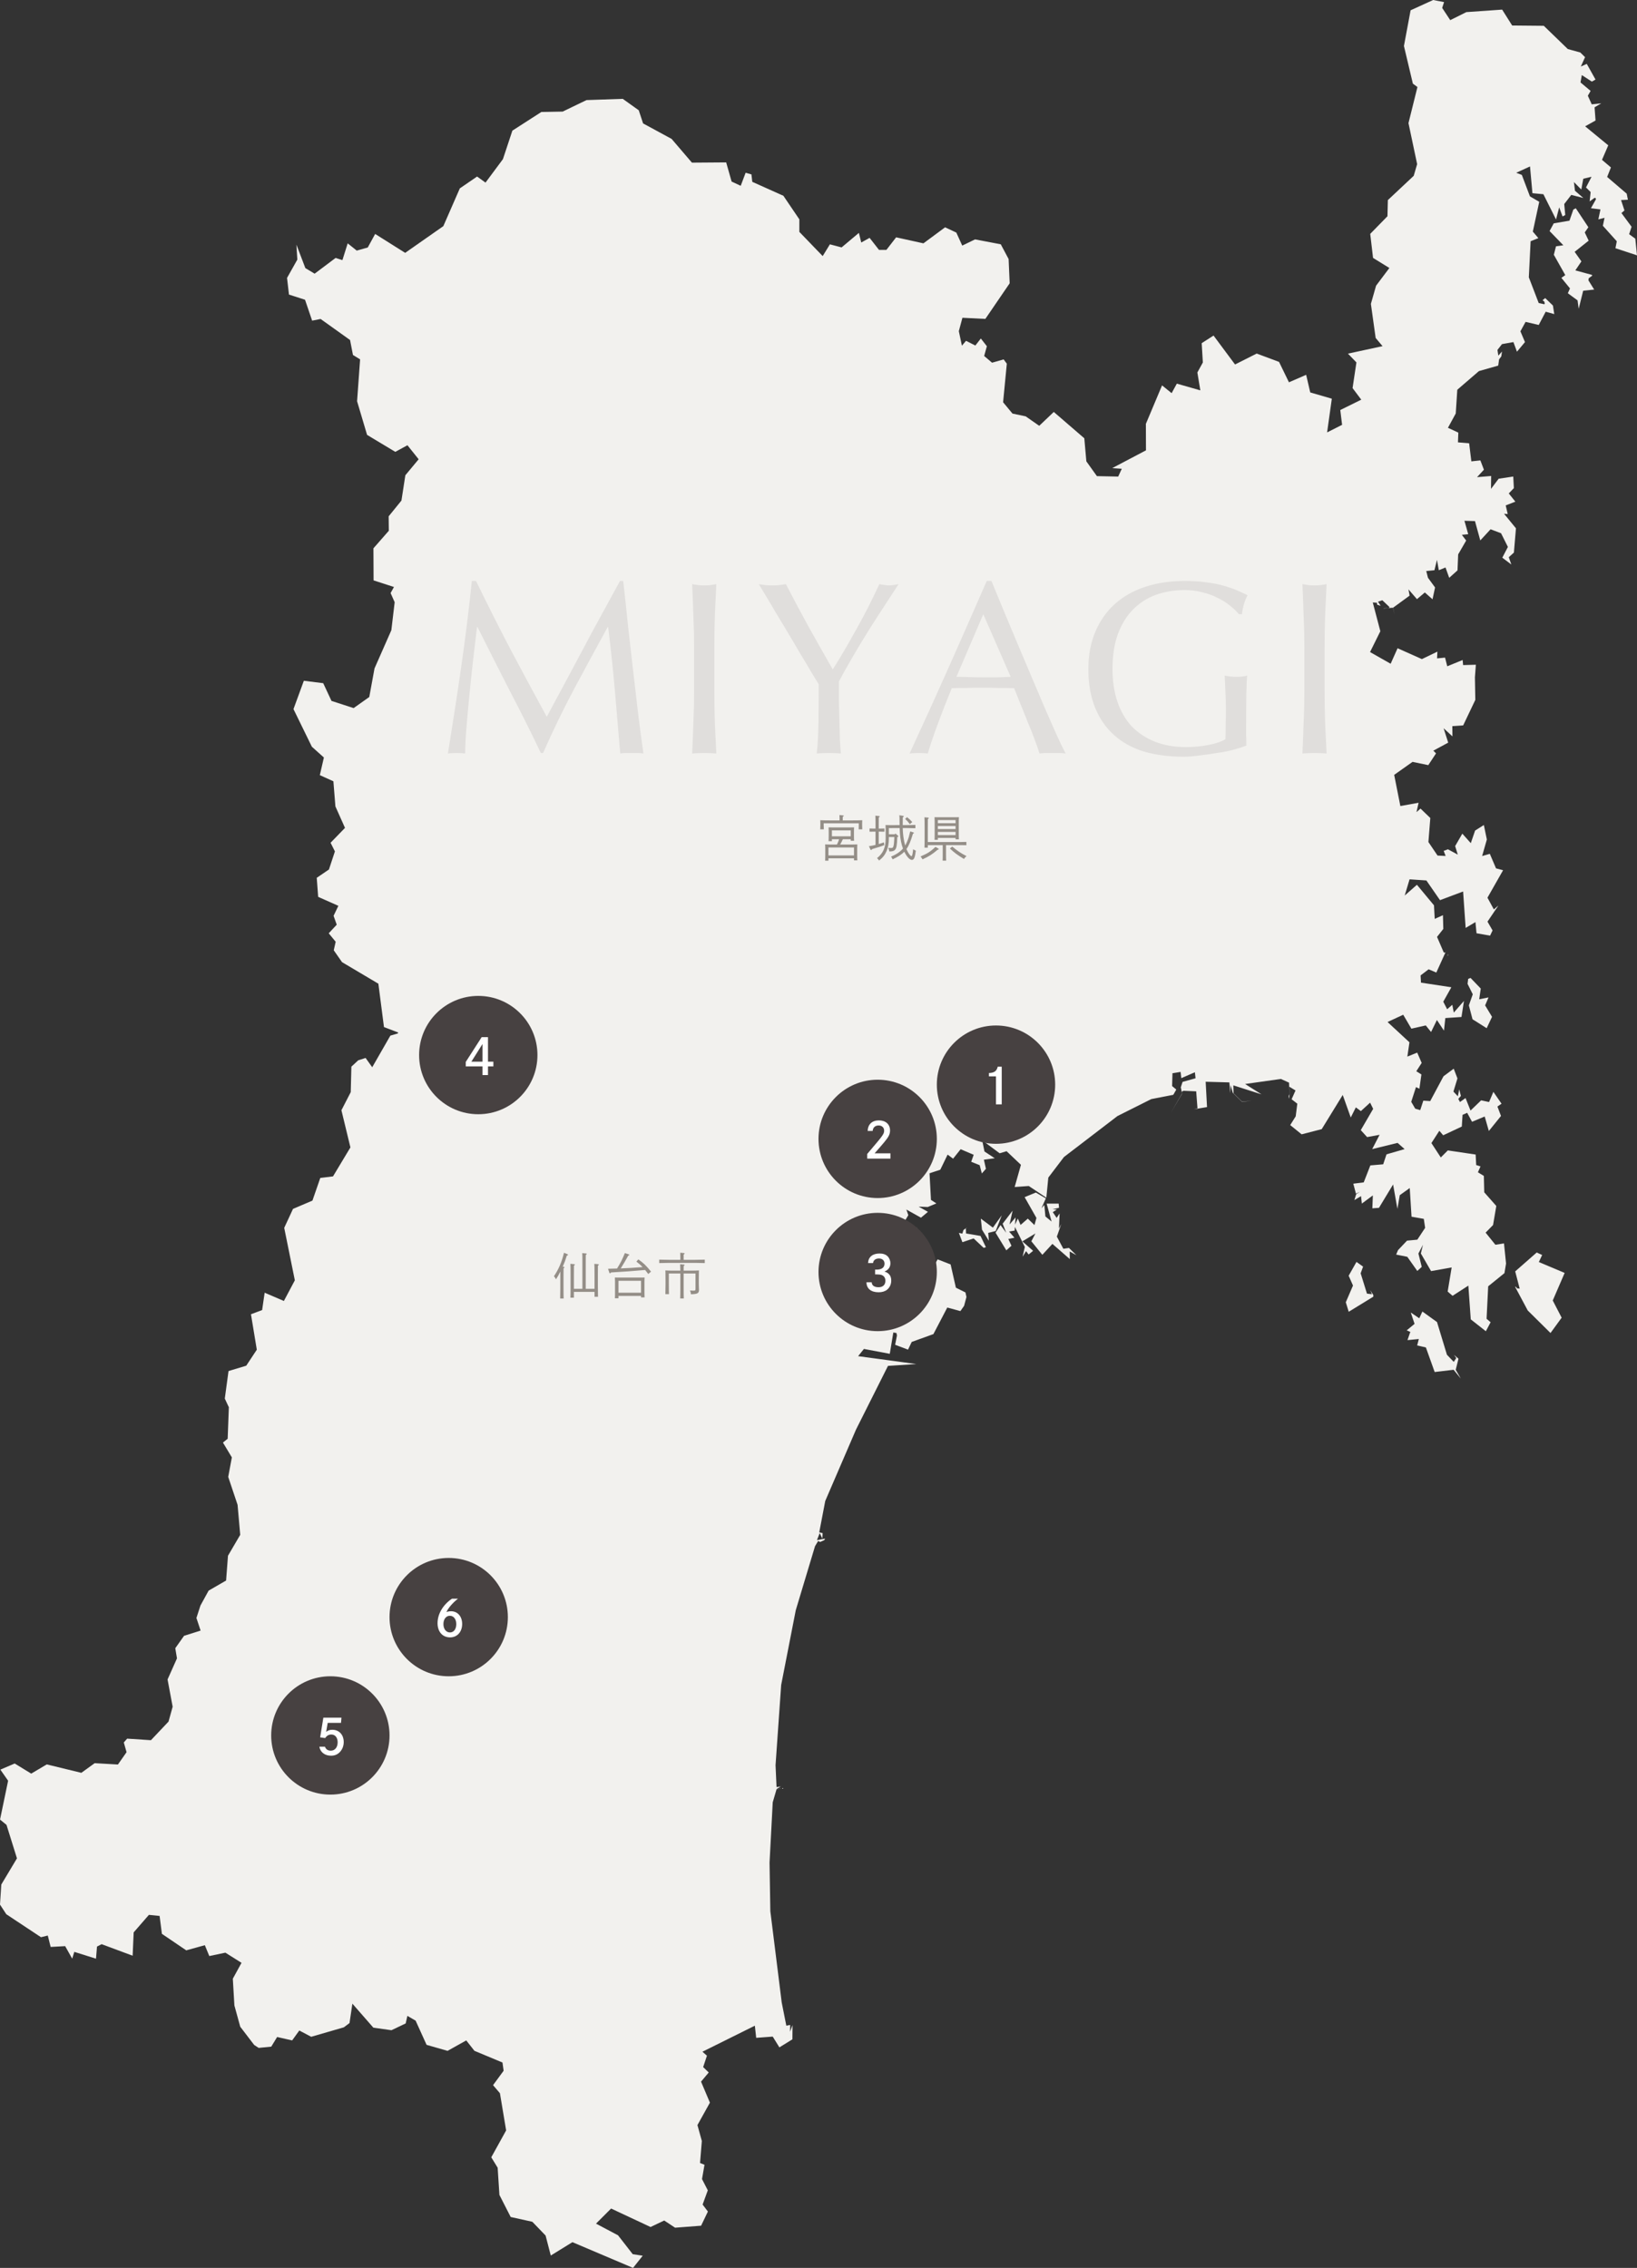 <svg width="332" height="460" viewBox="0 0 332 460" fill="none" xmlns="http://www.w3.org/2000/svg">
<rect x="0" y="0" width="332" height="460" fill="#333333" stroke="none"/>
<path fill-rule="evenodd" clip-rule="evenodd" d="M293.662 193.828L293.699 193.482L293.57 193.813H293.656V193.82L293.662 193.828ZM298.244 198.354L297.759 198.546L297.636 199.554L298.693 201.674L297.9 203.919L298.643 206.738L301.512 208.548L302.599 206.244L301.198 203.926L301.886 202.307L299.995 202.682L300.314 200.511L298.25 198.362L298.244 198.354ZM319.587 42.248L319.09 42.506L318.304 44.758L315.116 45.303L314.268 46.863L317.063 49.749L315.57 49.962L315.134 51.677L317.456 55.799L316.664 56.358L318.408 58.5L317.972 59.479L319.943 60.922L320.177 62.629L321.086 58.964L323.315 58.736L322.148 56.859L322.21 56.432L322.91 55.924L322.879 55.762L319.495 54.842L320.723 53.017L319.354 51.081L322.198 48.814L321.405 47.143L322.136 46.09L319.587 42.241V42.248ZM288.479 266.011L287.84 267.387L286.12 266.217L286.888 268.52L285.291 269.838L286.028 270.147L285.451 271.818L287.754 271.59L287.416 272.9L289.185 273.305L290.966 278.288L294.811 277.831L296.266 279.62L295.235 277.839L295.794 275.586L294.885 274.813L295.345 275.446L294.835 276.234L293.453 274.784L291.439 268.152L288.466 266.011H288.479ZM311.664 254.043L307.297 257.877L308.206 261.373L307.709 261.322L307.396 260.983L307.279 261.005L309.84 265.804L314.459 270.375L316.719 267.269L314.913 263.78L317.327 258.186L312.094 255.978L312.764 254.55L311.67 254.05L311.664 254.043ZM210.077 241.883L207.805 242.818L210.2 247.036L209.801 248.478L208.45 247.175L206.982 248.456L206.429 247.161L205.864 248.397L205.975 246.932L204.746 248.353L205.366 245.556L203.346 248.206L204.077 250.046L202.916 248.478L201.909 250.031L204.095 253.608L205.133 252.674L204.494 251.305L205.741 251.047L204.654 249.796L205.778 249.604L205.833 248.854L207.848 252.924L207.393 254.896L208.093 253.77L208.616 254.447L209.525 253.704L207.344 251.79L209.991 250.186L209.168 251.768L211.398 254.514L213.437 252.298L216.968 255.382L216.944 253.836L218.301 254.587L216.784 253.115L215.66 253.292L214.34 250.826L215.23 248.279L214.764 249.177L214.899 246.13L214.297 247.021L213.517 245.858L214.34 245.343L213.486 245.276L214.782 244.975L214.708 244.128H212.27L213.271 247.764L212.018 246.734L211.803 244.415L211.214 245.07L212.104 243.068L210.077 241.883ZM46.414 285.368L46.175 291.823L45.217 292.596L47.022 295.606L46.285 299.559L48.183 305.226L48.718 311.313L46.236 315.553L45.855 320.58L42.312 322.626L40.653 325.651L39.836 328.176L40.684 330.73L37.33 331.79L35.549 334.307L35.893 336.368L33.983 340.645L35.015 346.172L34.18 349.19L30.611 352.966L25.79 352.649L25.108 353.422L25.667 355.395L23.916 357.897L19.2 357.625L16.497 359.583L9.483 357.875L6.332 359.745L2.979 357.691L0.074 358.935L1.646 361.187L0.006 369.063L1.321 370.145L3.439 376.931L0.264 382.238L0 386.308L1.278 388.266L8.31 392.925L9.692 392.587L10.275 394.898L13.217 394.736L14.642 397.282L15.072 395.899L19.47 397.282L19.672 394.824L20.612 394.338L26.901 396.679L27.11 391.946L30.2 388.391L32.368 388.612L32.835 392.241L37.773 395.59L41.544 394.544L42.447 396.745L45.708 396.061L48.982 398.121L47.219 401.345L47.538 406.77L48.724 411.083L51.549 414.778L52.464 415.374L55.013 415.124L56.205 413.166L59.251 413.858L60.7 411.849L63.114 413.122L69.741 411.201L70.884 410.34L71.467 406.402L75.723 411.274L79.39 411.79L82.277 410.413L82.621 408.882L84.291 409.847L86.515 414.756L90.771 415.978L94.561 413.858L96.219 415.97L101.906 418.34L102.14 420.011L99.996 422.933L101.39 424.567L102.649 432.112L99.634 437.566L100.93 439.678L101.286 445.198L103.571 449.673L107.962 450.645L110.652 453.435L111.703 457.49L116.094 454.781L128.39 460L130.349 457.527L128.323 457.218L125.344 453.39L120.879 451.02L123.937 447.958L131.94 451.705L134.71 450.387L136.915 451.845L142.191 451.44L143.567 448.569L142.498 447.149L143.548 444.264L142.375 441.982L142.879 439.082L141.976 438.721L142.338 434.253L141.448 431.03L143.978 426.481L142.179 422.219L143.739 420.364L142.609 419.268L143.376 416.957L142.461 416.154L153.093 410.87L153.363 413.335L156.717 413.085L158.068 415.271L160.709 413.637L160.733 410.752L160.23 412.091L160.254 410.722L159.474 410.87L158.541 406.174L156.231 387.648L156.072 377.8L156.717 365.567L157.497 362.895L158.762 362.681L157.509 362.858L158.338 362.35L157.49 362.475L157.288 358.037L158.43 341.763L161.391 326.594L165.297 313.61L165.936 312.55L166.316 312.763L167.17 312.395L167.336 312.064L165.69 312.381L166.243 310.96L166.783 312.072L166.838 310.968L166.15 310.806L167.367 304.446L173.601 289.976L180.093 277.044L185.835 276.668L174.037 275.071L175.21 273.606L180.455 274.593L181.174 270.272L181.818 270.375L181.88 270.765L181.917 270.854L181.542 272.767L184.159 273.746L184.902 272.186L189.305 270.596L192.118 265.208L194.778 265.93L195.527 264.862L196.006 263.066L195.804 262.146L193.863 261.182L192.794 256.464L190.153 255.434L188.304 258.79L186.664 258.039L185.841 258.562L186.241 260.233L185.184 258.856L182.82 261.094L185.061 256.722L179.957 256.405L184.509 254.948L186.996 252.217L185.547 250.009L185.983 248.964L183.428 250.973L183.851 249.487L182.684 249.038L184.214 246.476L183.827 245.335L186.787 246.984L188.194 245.799L186.314 244.739L188.157 244.82L189.907 244.091L188.808 243.377L188.519 237.975L190.7 237.254L192.186 234.192L193.298 235.016L194.827 233.095L197.474 234.229L196.97 235.642L198.69 236.334L199.126 238.012L199.955 237.07L199.544 235.222L201.743 234.928L199.661 233.559L199.2 231.292L202.738 233.919L204.144 233.5L207.055 236.26L205.784 240.764L208.646 240.558L212.209 242.928L212.608 238.851L215.783 234.677L226.636 226.368L233.49 222.93L237.955 222.062L238.563 220.995L237.716 220.288L237.79 217.682L239.442 217.417L239.577 218.683L242.335 217.484L242.47 218.706L239.835 219.442L239.479 220.538L239.73 221.782L237.464 225.713L239.736 221.841L239.706 221.407L240.025 221.245L242.599 221.355L242.863 224.807L242.156 224.991L244.797 224.55L244.521 219.412L249.33 219.545L249.508 221.709L249.576 220.089L250.018 221.65L251.897 223.49L253.832 223.269L251.897 223.446L250.165 221.745L250.129 220.141L255.841 221.966L252.518 219.868L259.777 218.845L261.43 219.596L261.516 221.937L261.362 222.261L261.338 222.445L261.411 222.864L261.528 221.937L261.485 220.42L262.744 221.179L261.952 222.967L263.106 223.858L262.781 226.427L261.669 228.2L263.985 230.077L268.057 229.025L272.319 222.091L273.947 226.662L274.979 224.609L275.998 225.367L277.871 223.652L278.492 224.91L275.98 229.223L277.263 230.637L279.794 230.173L278.295 233.073L283.442 231.814L284.873 233.073L281.2 234.133L280.525 236.157L277.921 236.378L276.576 239.822L274.463 240.087L274.997 242.104L275.82 241.736L275.052 242.2L274.684 243.414L276.035 242.612L276.195 244.121L278.43 242.465L278.326 245.085L279.665 244.989L282.533 240.249L283.411 245.195L283.884 242.421L285.911 240.971L286.274 246.785L288.761 247.22L289.031 249.045L287.447 251.444L285.358 251.643L283.534 253.564L283.154 254.469L285.414 254.918L287.441 257.789L288.343 256.965L287.668 254.256L288.589 252.482L288.165 254.241L290.235 257.818L294.412 257.075L293.601 261.97L294.596 262.831L297.796 260.763L298.287 267.608L301.346 270.015L302.31 268.189L301.493 267.49L301.819 260.902L305.117 258.231L305.442 256.28L305.025 252.202L303.281 252.475L301.297 250.016L302.808 248.471L303.465 244.607L301.02 241.839L300.94 238.512L299.737 237.776L300.259 236.584L299.387 236.311L299.276 234.177L293.632 233.338L292.207 234.766L290.303 231.851L291.912 229.356L292.692 230.269L296.469 228.502L296.617 226.125L297.556 225.713L298.545 227.531L301.112 226.463L301.954 229.4L304.417 226.346L303.692 224.439L304.527 223.865L302.875 221.466L301.997 223.527L300.388 223.181L298.238 225.256L297.225 222.717L296.095 223.527L295.757 222.886L296.285 222.29L295.947 220.958L295.665 222.356L294.768 221.407L295.585 218.735L294.829 216.762L292.759 218.301L290.063 223.335L288.663 223.247L288.036 225.168L287.023 224.873L286.212 223.482L287.176 220.494L287.87 220.825L288.276 217.933L287.244 217.278L288.331 215.592L287.422 213.502L285.426 214.311L285.85 211.411L281.409 207.297L284.585 205.818L286.243 208.644L289.16 207.989L290.235 209.321L291.421 206.892L292.852 209.049L293.128 206.495L296.402 206.274L296.905 203.021L294.842 205.383L294.541 203.801L293.496 204.706L292.71 203.175L294.35 200.246L288.19 199.311L288.11 197.846L289.738 196.602L291.298 197.265L293.128 193.231L293.159 193.084L293.091 193.217L292.802 193.18L291.445 190.03L292.716 188.418L292.643 185.628L290.978 186.379L290.825 183.626L287.367 179.46L284.892 181.639L285.874 178.356L289.283 178.584L292.047 182.581L296.733 180.822L297.249 188.212L299.233 187.027L299.454 189.294L302.2 189.779L302.709 188.719L301.677 186.938L303.882 183.678L302.967 184.458L301.671 182.08L304.841 176.509L303.409 176.133L302.15 173.182L300.59 173.631L301.548 170.274L300.94 167.338L299.165 168.464L298.293 171.018L296.574 169.089L295.118 171.614L295.652 173.344L293.656 172.262L292.796 172.586L293.189 173.616L291.549 173.535L289.695 170.79L290.082 165.917L288.092 164.003L287.281 164.725L287.705 162.826L284.007 163.488L282.754 157.166L286.476 154.531L289.67 155.193L291.242 152.808L290.696 152.256L293.711 150.63L292.778 147.708L294.571 149.364L294.547 147.281L296.746 147.133L299.208 141.959L299.129 137.388L299.319 134.827L296.733 134.901L296.635 133.87L293.515 135.143L293.073 133.384L291.451 133.539L291.519 132.17L288.374 133.686L283.442 131.485L282.036 134.628L277.859 132.258L279.947 128.033L278.412 122.197L279.253 122.255L279.309 122.653L280.015 122.881L279.462 122.049L280.347 121.748L281.821 123.146L281.643 123.323L280.672 123.367L280.586 123.411L282.49 123.264L282.865 124.714L282.515 123.271L285.881 120.813L285.653 119.547L287.373 121.527L288.97 120.172L290.53 121.556L291.046 119.157L289.603 117.184L289.259 115.823L290.917 115.661L291.433 113.563L291.807 115.661L293.165 115.101L293.914 117.199L295.597 115.69L295.732 112.444L297.354 109.64L296.475 108.477L297.771 108.352L297.003 105.628L299.141 105.695L300.216 109.618L302.304 107.351L304.429 108.16L305.817 110.935L304.681 113.114L306.511 114.498L305.995 113.018L307.033 112.083L307.451 107.159L305.037 104.208L305.78 104.267L305.375 102.515L307.328 101.75L305.995 100.086L307.027 99.004L306.904 96.656L303.944 97.098L302.39 99.159L302.421 96.546L299.559 96.781L300.953 95.272L300.234 93.381L298.404 93.579L297.956 89.914L295.689 89.723L295.763 87.75L293.656 86.771L295.241 83.864L295.554 79.05L299.945 75.267L303.852 74.156L304.03 72.89L304.478 72.286L304.619 71.3L303.876 72.132L303.698 70.976L304.619 69.798L306.935 69.386L307.654 71.337L309.281 69.386L308.354 67.2L309.404 65.286L312.07 65.912L313.482 63.225L315.22 63.711L314.95 61.974L313.384 60.458L312.843 60.9L313.175 61.135L313.304 61.569L313.194 61.709L312.063 61.459L310.061 56.248L310.424 48.932L311.996 48.299L310.872 46.974L312.174 40.931L310.288 39.834L308.642 35.477L307.5 35.043L310.301 33.762L310.792 39.187L313.015 39.393L315.577 44.515L316.221 42.057L316.897 43.904L317.45 43.61L317.241 41.387L318.672 39.532L321.117 40.158L319.421 38.693L319.206 36.927L320.705 38.443L321.104 36.25L322.775 35.86L321.657 38.024L322.597 38.951L322.394 40.857L323.365 40.151L323.567 40.136L323.684 40.408L322.658 42.234L324.587 42.477L324.163 44.493L325.416 44.177L325.078 45.796L327.903 48.939L327.627 50.345L332 51.787L331.656 48.409L330.403 47.504L330.901 45.995L328.843 43.213L329.457 42.683L328.763 40.578L330.157 40.511L329.912 39.282L325.944 35.889L326.712 33.961L324.9 32.422L326.171 29.478L321.485 25.621L323.592 24.444L323.395 21.772L324.753 20.955L322.818 21.161L322.032 19.417L322.591 18.438L320.545 16.723L320.809 15.229L322.842 16.553L323.586 16.134L321.811 12.954L320.607 13.499L321.467 11.593L320.496 10.643L317.972 9.951L313.095 5.233L306.683 5.174L304.65 1.95L297.39 2.458L294.123 4.085L292.489 1.605L292.87 0.427L290.659 0L286.083 2.09L284.732 9.326L286.544 16.966L287.471 17.65L285.653 24.974L287.41 33.291L286.716 35.661L281.471 40.585L281.391 43.86L277.896 47.438L278.467 52.31L281.778 54.356L279.081 57.948L278.031 61.636L278.995 68.547L280.396 70.21L273.376 71.727L275.095 73.508L274.315 78.719L276.078 81.067L271.822 83.165L272.19 86.168L269.15 87.706L270.108 80.868L265.729 79.595L264.9 76.025L261.411 77.541L259.403 73.405L254.87 71.712L250.479 73.927L246.118 68.061L243.716 69.607L243.95 73.523L242.838 75.547L243.44 79.175L238.674 77.814L237.618 79.742L235.677 78.167L232.397 85.969L232.415 91.342L225.567 94.949L227.508 95.081L226.783 96.663L222.465 96.575L220.322 93.572L219.91 88.898L213.719 83.555L210.765 86.366L208.014 84.445L205.342 83.886L203.438 81.59L204.193 73.765L203.548 72.897L201.202 73.567L199.599 72.205L200.146 70.225L198.924 68.657L197.812 70.085L195.926 69.128L195.085 70.115L194.458 67.171L195.189 64.455L199.839 64.683L204.771 57.462L204.556 52.538L202.965 49.55L197.751 48.556L195.152 49.815L193.949 47.172L191.676 46.105L187.279 49.358L181.745 48.137L179.773 50.683H178.268L176.364 48.247L174.669 49.189L174.19 47.239L170.683 50.183L168.312 49.557L166.851 51.942L162.115 47.033V44.486L158.878 39.709L152.571 36.883L152.399 35.374L151.22 35.043L150.225 37.685L148.376 36.824L147.276 32.938L140.33 32.989L136.209 28.175L130.423 25.033L129.545 22.368L126.302 20.05L118.95 20.3L114.116 22.633L109.792 22.714L103.915 26.497L101.998 32.282L98.467 37.037L96.759 35.808L93.258 38.208L89.911 45.87L82.172 51.287L76.086 47.452L74.587 50.198L72.352 50.831L70.515 49.358L69.446 52.759L68.064 52.317L63.808 55.512L61.929 54.378L60.117 49.623L60.301 52.656L58.213 56.373L58.606 59.751L61.861 60.797L63.304 65.036L65.024 64.698L70.994 68.966L71.584 71.999L73.033 72.89L72.419 81.383L74.446 88.207L80.17 91.651L82.633 90.311L84.906 93.153L82.209 96.398L81.417 101.529L78.825 104.723L78.856 107.653L75.736 111.215L75.766 117.721L79.9 119.061L79.218 120.29L80.041 122.145L79.372 127.82L75.957 135.57L74.894 141.37L71.719 143.623L67.229 142.165L65.552 138.573L61.622 138.08L59.521 143.829L63.249 151.461L65.688 153.647L64.865 157.225L67.616 158.468L68.022 163.562L69.968 167.919L67.045 170.937L67.923 172.689L66.713 176.361L64.238 178.047L64.527 181.911L68.623 183.729L67.653 185.753L68.292 187.557L66.67 189.301L68.077 191.016L67.69 192.746L69.367 195.152L76.737 199.524L77.873 208.32L80.76 209.424L80.674 209.615L79.169 210.057L75.49 216.468L74.145 214.584L72.653 215.062L71.264 216.35L71.135 221.517L69.244 225.19L71.068 232.727L67.536 238.608L64.957 238.924L63.366 243.517L59.423 245.203L57.642 249.045L59.797 259.688L57.574 263.876L53.674 262.198L53.164 265.723L50.898 266.57L52.083 273.761L49.94 277.007L46.347 278.089L45.591 283.675L46.359 285.324H46.365L46.414 285.368ZM275.108 255.956L273.523 258.753L274.401 260.748L272.94 264.141L273.535 266.069L278.523 263.007V262.669L277.89 261.683L278.246 262.507L277.233 262.389L275.955 258.267L276.447 256.906L275.102 255.949L275.108 255.956ZM195.883 249.155L196.141 249.052L195.976 249.074L195.398 249.487L195.171 250.215L194.471 250.068L195.183 251.952L197.468 251.194L199.489 253.1L199.955 252.975L198.856 250.686L195.926 250.186L195.883 249.148V249.155ZM203.18 246.476L201.368 249.001L198.924 247.175L199.157 249.413L200.551 251.673L200.422 250.068L201.939 249.685L203.174 246.476H203.18Z" fill="#F2F1EE"/>
<path d="M114.125 256.921L114.325 256.941C114.425 256.951 114.485 256.991 114.485 257.051C114.485 257.101 114.425 257.161 114.295 257.241C114.295 257.431 114.295 257.431 114.285 258.951V261.331C114.285 262.251 114.295 262.931 114.315 263.381H113.605C113.625 262.931 113.635 262.251 113.635 261.331V257.911C113.305 258.611 113.155 258.881 112.755 259.481C112.575 259.131 112.535 259.061 112.345 258.861C113.315 257.411 113.905 256.041 114.385 254.101L115.055 254.371C115.155 254.411 115.195 254.451 115.195 254.521C115.195 254.591 115.165 254.621 114.955 254.681C114.655 255.661 114.505 256.061 114.125 256.921ZM118.795 261.411H120.575V258.431C120.575 257.291 120.565 256.661 120.535 256.351L121.295 256.411C121.395 256.421 121.455 256.461 121.455 256.521C121.455 256.571 121.395 256.631 121.265 256.711C121.265 256.901 121.265 256.901 121.255 258.431V260.971C121.255 261.891 121.265 262.571 121.285 263.021H120.575V262.031H116.395V263.211H115.685C115.705 262.761 115.715 262.071 115.715 261.161V258.421C115.715 257.281 115.705 256.651 115.675 256.341L116.425 256.411C116.535 256.421 116.595 256.451 116.595 256.511C116.595 256.561 116.535 256.621 116.405 256.701C116.395 256.891 116.395 256.891 116.395 258.421V261.411H118.115V255.671C118.115 254.881 118.115 254.461 118.085 254.171L118.825 254.241C118.935 254.251 118.995 254.281 118.995 254.341C118.995 254.401 118.935 254.451 118.805 254.541C118.795 254.771 118.795 255.041 118.795 255.671V261.411ZM123.575 258.131L123.315 257.341C123.915 257.331 124.525 257.321 125.145 257.291C125.945 255.991 126.095 255.671 126.735 254.161L127.525 254.421C127.595 254.451 127.635 254.481 127.635 254.531C127.635 254.601 127.625 254.611 127.415 254.671C126.725 255.911 126.655 256.041 125.895 257.271C127.375 257.211 128.855 257.131 130.325 257.001C129.935 256.601 129.535 256.241 129.065 255.891L129.465 255.441C130.565 256.231 130.965 256.611 132.035 257.921L131.475 258.411C131.255 258.111 131.045 257.841 130.845 257.591C128.375 257.811 126.305 257.961 123.925 258.091L123.845 258.181C123.795 258.241 123.755 258.271 123.705 258.271C123.645 258.271 123.605 258.231 123.575 258.131ZM125.435 262.851V263.321H124.705C124.725 263.091 124.735 262.751 124.735 262.261V260.001C124.735 259.681 124.715 259.301 124.705 259.121C125.055 259.131 125.355 259.131 125.805 259.131H129.625C130.075 259.131 130.385 259.131 130.735 259.121C130.715 259.301 130.705 259.681 130.705 260.001V262.111C130.705 262.581 130.715 262.921 130.735 263.151H130.005V262.851H125.435ZM125.435 262.201H130.005V259.781H125.435V262.201ZM137.975 255.531V255.011C137.975 254.551 137.975 254.431 137.955 254.091L138.665 254.151C138.785 254.161 138.845 254.191 138.845 254.251C138.845 254.311 138.795 254.371 138.655 254.451V255.531H140.945C141.535 255.531 142.415 255.511 142.935 255.491V256.191C142.415 256.171 141.535 256.151 140.945 256.151H135.685C135.105 256.151 134.225 256.171 133.695 256.191V255.491C134.225 255.511 135.105 255.531 135.685 255.531H137.975ZM138.655 257.721H140.275C140.795 257.721 141.365 257.711 141.755 257.681C141.735 257.991 141.735 257.991 141.725 259.631V260.421C141.725 260.621 141.745 261.121 141.755 261.481L141.765 261.611C141.765 262.321 141.445 262.491 140.115 262.511C140.095 262.151 140.065 262.051 139.925 261.751C140.215 261.771 140.375 261.781 140.615 261.781C141.015 261.781 141.055 261.741 141.055 261.371V258.301H138.655V261.321C138.655 262.241 138.665 262.931 138.685 263.371H137.945C137.965 262.931 137.975 262.241 137.975 261.321V258.301H135.645V260.131C135.655 262.071 135.655 262.071 135.675 262.491H134.945C134.955 262.101 134.975 261.161 134.975 260.541V259.631C134.965 257.991 134.965 257.991 134.945 257.681C135.335 257.711 135.915 257.721 136.445 257.721H137.975C137.965 257.051 137.955 256.641 137.935 256.421L138.685 256.491C138.785 256.491 138.845 256.531 138.845 256.591C138.845 256.641 138.795 256.701 138.665 256.781C138.655 256.921 138.655 256.941 138.655 257.721Z" fill="#948E87"/>
<path d="M96.541 117.834C98.841 122.568 101.158 127.168 103.491 131.634C105.858 136.101 108.325 140.684 110.891 145.384C111.225 144.751 111.708 143.851 112.341 142.684C112.975 141.484 113.708 140.118 114.541 138.584C115.375 137.051 116.258 135.401 117.191 133.634C118.158 131.834 119.125 130.018 120.091 128.184C121.091 126.351 122.075 124.551 123.041 122.784C124.008 121.018 124.908 119.368 125.741 117.834H126.391C126.758 121.034 127.091 124.134 127.391 127.134C127.725 130.101 128.058 133.034 128.391 135.934C128.725 138.801 129.058 141.651 129.391 144.484C129.725 147.284 130.091 150.068 130.491 152.834C130.091 152.768 129.691 152.734 129.291 152.734C128.925 152.734 128.541 152.734 128.141 152.734C127.741 152.734 127.341 152.734 126.941 152.734C126.575 152.734 126.191 152.768 125.791 152.834C125.425 148.401 125.058 144.101 124.691 139.934C124.325 135.768 123.875 131.518 123.341 127.184H123.241C120.941 131.384 118.675 135.568 116.441 139.734C114.241 143.868 112.141 148.201 110.141 152.734H109.691C107.691 148.534 105.591 144.334 103.391 140.134C101.225 135.901 99.041 131.584 96.841 127.184H96.741C96.508 129.251 96.241 131.501 95.941 133.934C95.675 136.334 95.425 138.718 95.191 141.084C94.958 143.418 94.758 145.634 94.591 147.734C94.425 149.801 94.341 151.501 94.341 152.834C93.808 152.768 93.225 152.734 92.591 152.734C91.958 152.734 91.375 152.768 90.841 152.834C91.275 150.134 91.725 147.284 92.191 144.284C92.658 141.284 93.108 138.268 93.541 135.234C93.975 132.201 94.375 129.218 94.741 126.284C95.108 123.318 95.425 120.501 95.691 117.834H96.541ZM140.775 131.434C140.775 129.234 140.725 127.084 140.625 124.984C140.558 122.851 140.475 120.684 140.375 118.484C140.808 118.551 141.225 118.618 141.625 118.684C142.025 118.718 142.425 118.734 142.825 118.734C143.225 118.734 143.625 118.718 144.025 118.684C144.425 118.618 144.842 118.551 145.275 118.484C145.175 120.684 145.075 122.851 144.975 124.984C144.908 127.084 144.875 129.234 144.875 131.434V140.034C144.875 142.234 144.908 144.401 144.975 146.534C145.075 148.668 145.175 150.768 145.275 152.834C144.508 152.768 143.692 152.734 142.825 152.734C141.958 152.734 141.142 152.768 140.375 152.834C140.475 150.768 140.558 148.668 140.625 146.534C140.725 144.401 140.775 142.234 140.775 140.034V131.434ZM166.041 138.784C165.708 138.218 165.208 137.401 164.541 136.334C163.908 135.234 163.191 134.034 162.391 132.734C161.624 131.401 160.808 130.018 159.941 128.584C159.074 127.118 158.241 125.734 157.441 124.434C156.674 123.101 155.974 121.918 155.341 120.884C154.708 119.818 154.224 119.018 153.891 118.484C154.358 118.551 154.808 118.618 155.241 118.684C155.708 118.718 156.174 118.734 156.641 118.734C157.108 118.734 157.558 118.718 157.991 118.684C158.458 118.618 158.924 118.551 159.391 118.484C160.891 121.384 162.408 124.234 163.941 127.034C165.508 129.834 167.158 132.751 168.891 135.784C169.658 134.584 170.458 133.268 171.291 131.834C172.124 130.401 172.958 128.934 173.791 127.434C174.624 125.934 175.424 124.434 176.191 122.934C176.958 121.401 177.674 119.918 178.341 118.484C179.174 118.651 179.824 118.734 180.291 118.734C180.758 118.734 181.408 118.651 182.241 118.484C180.641 120.918 179.208 123.118 177.941 125.084C176.674 127.051 175.558 128.834 174.591 130.434C173.624 132.034 172.774 133.484 172.041 134.784C171.308 136.051 170.674 137.201 170.141 138.234C170.141 139.468 170.141 140.784 170.141 142.184C170.174 143.584 170.208 144.968 170.241 146.334C170.274 147.668 170.308 148.918 170.341 150.084C170.408 151.218 170.474 152.134 170.541 152.834C169.774 152.768 168.958 152.734 168.091 152.734C167.224 152.734 166.408 152.768 165.641 152.834C165.841 151.101 165.958 149.001 165.991 146.534C166.024 144.068 166.041 141.484 166.041 138.784ZM193.973 137.284C194.84 137.284 195.74 137.301 196.673 137.334C197.606 137.368 198.506 137.384 199.373 137.384C200.306 137.384 201.24 137.384 202.173 137.384C203.106 137.351 204.04 137.318 204.973 137.284L199.423 124.584L193.973 137.284ZM216.123 152.834C215.656 152.768 215.206 152.734 214.773 152.734C214.373 152.734 213.94 152.734 213.473 152.734C213.006 152.734 212.556 152.734 212.123 152.734C211.723 152.734 211.29 152.768 210.823 152.834C210.59 152.068 210.273 151.151 209.873 150.084C209.473 148.984 209.023 147.851 208.523 146.684C208.056 145.484 207.573 144.284 207.073 143.084C206.573 141.851 206.106 140.684 205.673 139.584C204.606 139.551 203.523 139.534 202.423 139.534C201.323 139.501 200.223 139.484 199.123 139.484C198.09 139.484 197.073 139.501 196.073 139.534C195.073 139.534 194.056 139.551 193.023 139.584C191.956 142.184 190.99 144.668 190.123 147.034C189.256 149.368 188.606 151.301 188.173 152.834C187.606 152.768 186.99 152.734 186.323 152.734C185.656 152.734 185.04 152.768 184.473 152.834C187.173 147.001 189.806 141.201 192.373 135.434C194.94 129.668 197.523 123.801 200.123 117.834H201.073C201.873 119.768 202.74 121.868 203.673 124.134C204.606 126.368 205.556 128.634 206.523 130.934C207.49 133.234 208.456 135.518 209.423 137.784C210.39 140.051 211.29 142.168 212.123 144.134C212.99 146.068 213.756 147.801 214.423 149.334C215.123 150.868 215.69 152.034 216.123 152.834ZM251.277 124.584C250.777 123.984 250.143 123.384 249.377 122.784C248.643 122.184 247.81 121.668 246.877 121.234C245.977 120.768 244.96 120.401 243.827 120.134C242.727 119.834 241.543 119.684 240.277 119.684C238.21 119.684 236.277 120.001 234.477 120.634C232.71 121.268 231.16 122.251 229.827 123.584C228.527 124.884 227.493 126.551 226.727 128.584C225.993 130.584 225.627 132.968 225.627 135.734C225.627 138.168 225.96 140.368 226.627 142.334C227.293 144.301 228.26 145.968 229.527 147.334C230.827 148.668 232.393 149.701 234.227 150.434C236.093 151.168 238.193 151.534 240.527 151.534C241.227 151.534 241.96 151.501 242.727 151.434C243.493 151.368 244.227 151.268 244.927 151.134C245.66 151.001 246.327 150.834 246.927 150.634C247.56 150.434 248.093 150.201 248.527 149.934C248.56 148.934 248.577 147.934 248.577 146.934C248.61 145.934 248.627 144.918 248.627 143.884C248.627 142.718 248.593 141.551 248.527 140.384C248.493 139.218 248.443 138.101 248.377 137.034C249.21 137.201 250.01 137.284 250.777 137.284C251.143 137.284 251.51 137.268 251.877 137.234C252.243 137.201 252.593 137.134 252.927 137.034C252.86 137.801 252.81 139.018 252.777 140.684C252.743 142.318 252.727 144.484 252.727 147.184C252.727 147.851 252.727 148.534 252.727 149.234C252.76 149.901 252.777 150.568 252.777 151.234C252.077 151.501 251.193 151.784 250.127 152.084C249.093 152.351 247.977 152.568 246.777 152.734C245.61 152.934 244.427 153.101 243.227 153.234C242.06 153.401 240.993 153.484 240.027 153.484C237.06 153.484 234.377 153.134 231.977 152.434C229.61 151.701 227.593 150.584 225.927 149.084C224.26 147.584 222.977 145.718 222.077 143.484C221.177 141.251 220.727 138.668 220.727 135.734C220.727 132.901 221.193 130.384 222.127 128.184C223.06 125.951 224.377 124.068 226.077 122.534C227.777 121.001 229.827 119.834 232.227 119.034C234.66 118.234 237.343 117.834 240.277 117.834C241.977 117.834 243.477 117.934 244.777 118.134C246.11 118.301 247.277 118.534 248.277 118.834C249.31 119.134 250.21 119.451 250.977 119.784C251.743 120.118 252.427 120.434 253.027 120.734C252.76 121.201 252.51 121.801 252.277 122.534C252.077 123.268 251.943 123.951 251.877 124.584H251.277ZM264.543 131.434C264.543 129.234 264.493 127.084 264.393 124.984C264.326 122.851 264.243 120.684 264.143 118.484C264.576 118.551 264.993 118.618 265.393 118.684C265.793 118.718 266.193 118.734 266.593 118.734C266.993 118.734 267.393 118.718 267.793 118.684C268.193 118.618 268.609 118.551 269.043 118.484C268.943 120.684 268.843 122.851 268.743 124.984C268.676 127.084 268.643 129.234 268.643 131.434V140.034C268.643 142.234 268.676 144.401 268.743 146.534C268.843 148.668 268.943 150.768 269.043 152.834C268.276 152.768 267.459 152.734 266.593 152.734C265.726 152.734 264.909 152.768 264.143 152.834C264.243 150.768 264.326 148.668 264.393 146.534C264.493 144.401 264.543 142.234 264.543 140.034V131.434Z" fill="#E0DEDC"/>
<path d="M168.44 171.294H169.74C169.91 170.944 170.07 170.594 170.17 170.224H168.72V170.614H168.04C168.06 170.384 168.07 170.044 168.07 169.554V168.694C168.07 168.374 168.06 167.994 168.04 167.814C168.39 167.824 168.7 167.824 169.14 167.824H172.12C172.56 167.824 172.87 167.824 173.22 167.814C173.2 167.994 173.19 168.374 173.19 168.694V169.494C173.19 169.964 173.2 170.304 173.22 170.534H172.54V170.224H170.94C170.78 170.584 170.59 170.944 170.4 171.294H172.77C173.22 171.294 173.53 171.284 173.88 171.274C173.86 171.454 173.85 171.844 173.85 172.164V173.464C173.85 173.934 173.86 174.274 173.88 174.504H173.2V174.094H168.02V174.574H167.34C167.36 174.334 167.37 174.004 167.37 173.514V172.164C167.37 171.844 167.36 171.454 167.34 171.274C167.69 171.284 168 171.294 168.44 171.294ZM172.54 169.634V168.424H168.72V169.634H172.54ZM173.2 173.504V171.894H168.02V173.504H173.2ZM170.27 166.404V165.954C170.27 165.684 170.26 165.454 170.25 165.314L170.93 165.384C171.06 165.394 171.12 165.424 171.12 165.484C171.12 165.544 171.06 165.604 170.92 165.684V166.404H172.88C173.57 166.404 174.35 166.394 174.87 166.364C174.85 166.724 174.85 166.914 174.85 167.124V167.334C174.85 167.594 174.86 167.884 174.88 168.214H174.15C174.16 167.924 174.17 167.564 174.17 167.334V166.994H167.05V167.334C167.05 167.564 167.06 167.924 167.08 168.214H166.35C166.37 167.884 166.38 167.594 166.38 167.334V167.124C166.38 166.914 166.37 166.724 166.36 166.364C166.87 166.394 167.66 166.404 168.34 166.404H170.27ZM182.02 169.774L181.98 169.784C181.92 171.514 181.81 172.044 181.52 172.364C181.35 172.554 181.13 172.644 180.81 172.684C180.71 172.694 180.61 172.694 180.36 172.704C180.32 172.424 180.27 172.254 180.16 171.984C180.33 171.994 180.54 172.004 180.69 172.004C180.96 172.004 181.07 171.954 181.14 171.794C181.28 171.474 181.32 171.114 181.38 169.774H180.27V170.154C180.27 171.084 180.11 171.914 179.82 172.594C179.48 173.394 179.06 173.924 178.29 174.544C178.13 174.314 178.04 174.204 177.87 174.054C179.1 173.084 179.62 171.904 179.62 170.084V168.224C179.62 167.924 179.61 167.524 179.59 167.344C179.94 167.354 180.25 167.364 180.67 167.364L182.45 167.354C182.45 167.144 182.44 166.894 182.44 166.594C182.44 165.854 182.43 165.544 182.39 165.364L183.13 165.474C183.25 165.494 183.29 165.524 183.29 165.584C183.29 165.654 183.23 165.714 183.09 165.784C183.08 166.094 183.08 166.374 183.08 167.354H183.66C184.28 167.354 185.13 167.344 185.65 167.314V167.994C185.13 167.974 184.23 167.954 183.66 167.954H183.08C183.11 169.154 183.25 170.344 183.58 171.484C183.62 171.424 183.65 171.364 183.69 171.294C183.92 170.874 184.18 170.224 184.33 169.714C184.35 169.634 184.41 169.384 184.5 169.014C184.52 168.934 184.55 168.804 184.6 168.634L185.21 168.824C185.29 168.854 185.35 168.904 185.35 168.944C185.35 169.014 185.28 169.074 185.15 169.114C184.73 170.524 184.36 171.484 183.84 172.214C183.86 172.284 183.89 172.344 183.92 172.404C184.22 173.074 184.66 173.654 184.85 173.654C185 173.654 185.08 173.304 185.2 172.254C185.36 172.364 185.5 172.434 185.74 172.534C185.56 173.964 185.37 174.414 184.94 174.414C184.48 174.414 183.89 173.754 183.4 172.754C182.83 173.354 182.09 173.804 181.03 174.304C180.92 174.044 180.85 173.934 180.72 173.754C181.79 173.294 182.56 172.774 183.13 172.114C182.81 171.254 182.61 170.264 182.51 169.064C182.48 168.604 182.47 168.414 182.46 167.954L180.27 167.964V169.224H181.48L181.61 169.064L182.1 169.484C182.16 169.544 182.18 169.574 182.18 169.624C182.18 169.704 182.09 169.754 182.02 169.774ZM177.56 171.374V168.684H177.15C176.88 168.684 176.56 168.684 176.35 168.694V168.044C176.57 168.054 176.93 168.064 177.15 168.064H177.56V166.944C177.56 166.154 177.55 165.724 177.53 165.444L178.25 165.514C178.36 165.524 178.42 165.554 178.42 165.614C178.42 165.674 178.36 165.724 178.23 165.804C178.22 166.034 178.22 166.314 178.22 166.944V168.064H178.57C178.79 168.064 179.15 168.054 179.37 168.044V168.694C179.16 168.684 178.84 168.684 178.57 168.684H178.22V171.194C178.58 171.094 178.94 170.974 179.27 170.854L179.34 171.414C178.68 171.684 178.2 171.834 176.87 172.224C176.79 172.354 176.73 172.414 176.67 172.414C176.62 172.414 176.56 172.364 176.53 172.294L176.23 171.634C176.66 171.574 177.11 171.484 177.56 171.374ZM183.57 166.104L183.96 165.744C184.36 166.054 184.67 166.344 185.01 166.744L184.53 167.164C184.07 166.574 183.98 166.474 183.57 166.104ZM191.19 171.414H188.17V171.934H187.49C187.51 171.494 187.52 170.804 187.52 169.884V167.854C187.52 166.714 187.51 166.084 187.48 165.774L188.2 165.834C188.31 165.844 188.37 165.884 188.37 165.944C188.37 165.994 188.31 166.054 188.18 166.134C188.17 166.324 188.17 166.324 188.17 167.854V170.794H194.59C195 170.794 195.62 170.774 195.99 170.764V171.434C195.62 171.424 195 171.414 194.59 171.414H191.86V173.104C191.86 173.754 191.87 174.264 191.89 174.564H191.17C191.19 174.214 191.19 173.744 191.19 173.104V171.414ZM190.21 169.954V170.334H189.53C189.55 170.094 189.56 169.764 189.56 169.264V166.634C189.56 166.314 189.54 165.934 189.53 165.754C189.88 165.764 190.18 165.764 190.63 165.764H193.38C193.82 165.764 194.13 165.764 194.48 165.754C194.46 165.934 194.45 166.314 194.45 166.634V169.204C194.45 169.674 194.46 170.014 194.48 170.244H193.8V169.954H190.21ZM193.8 169.384V168.734H190.21V169.384H193.8ZM193.8 168.164V167.544H190.21V168.164H193.8ZM193.8 166.974V166.334H190.21V166.974H193.8ZM189.73 171.784L190.29 172.104C190.37 172.154 190.39 172.184 190.39 172.224C190.39 172.294 190.35 172.314 190.17 172.344C189.05 173.294 188.44 173.684 187.1 174.304C186.96 174.064 186.82 173.864 186.7 173.714C188.12 173.104 188.66 172.764 189.73 171.784ZM192.65 172.104L193.12 171.714C194.32 172.684 194.84 173.034 196.02 173.644C195.79 173.834 195.66 173.974 195.5 174.224C194.09 173.354 193.55 172.954 192.65 172.104Z" fill="#948E87"/>
<circle cx="67" cy="352" r="12" fill="#474141"/>
<path d="M64.77 354.28H65.9C66.09 354.81 66.49 355.09 67.09 355.09C67.92 355.09 68.48 354.41 68.48 353.39C68.48 352.44 67.97 351.81 67.21 351.81C66.68 351.81 66.29 352.03 65.95 352.53L64.93 352.39L65.58 348.4H69.25L69.16 349.45H66.46L66.15 351.27C66.57 350.96 66.9 350.85 67.39 350.85C68.77 350.85 69.71 351.85 69.71 353.34C69.71 354.09 69.46 354.76 69 355.29C68.5 355.85 67.91 356.11 67.13 356.11C65.87 356.11 64.95 355.39 64.77 354.28Z" fill="white"/>
<circle cx="91" cy="328" r="12" fill="#474141"/>
<path d="M91.67 324.26H92.89C91.85 325.05 90.89 326.17 90.54 326.98C90.8 326.87 91.12 326.81 91.48 326.81C92.81 326.81 93.73 327.86 93.73 329.39C93.73 331 92.73 332.11 91.28 332.11C89.75 332.11 88.74 330.97 88.74 329.23C88.74 327.36 89.85 325.48 91.67 324.26ZM91.26 331.11C92.03 331.11 92.54 330.43 92.54 329.42C92.54 328.42 92.01 327.73 91.24 327.73C90.46 327.73 89.93 328.42 89.93 329.42C89.93 330.41 90.48 331.11 91.26 331.11Z" fill="white"/>
<circle cx="97" cy="214" r="12" fill="#474141"/>
<path d="M98.97 215.34H100.06V216.3H98.97V218.06H97.85V216.3H94.46V215.39L97.69 210.36H98.97V215.34ZM97.85 215.34V211.76L95.6 215.34H97.85Z" fill="white"/>
<circle cx="178" cy="258" r="12" fill="#474141"/>
<path d="M177.06 256.19H176.05C176.11 254.96 176.96 254.25 178.38 254.25C179.08 254.25 179.62 254.43 180 254.8C180.36 255.15 180.58 255.68 180.58 256.22C180.58 257.02 180.19 257.57 179.38 257.91C180.31 258.2 180.75 258.79 180.75 259.75C180.75 260.49 180.44 261.17 179.9 261.6C179.46 261.94 178.9 262.11 178.19 262.11C176.65 262.11 175.74 261.37 175.73 260.08H176.79C176.81 260.73 177.3 261.09 178.19 261.09C179.06 261.09 179.57 260.6 179.57 259.77C179.57 259.21 179.3 258.8 178.81 258.61C178.59 258.53 178.18 258.48 177.72 258.48L177.48 258.49V257.51C177.62 257.52 177.68 257.52 177.77 257.52C178.82 257.52 179.39 257.09 179.39 256.31C179.39 255.67 178.96 255.26 178.26 255.26C177.57 255.26 177.12 255.61 177.06 256.19Z" fill="white"/>
<circle cx="178" cy="231" r="12" fill="#474141"/>
<path d="M176.98 229.39H175.97C176.02 228.04 176.86 227.25 178.26 227.25C179.63 227.25 180.51 228.05 180.51 229.29C180.51 230.02 180.26 230.55 179.41 231.58C178.98 232.1 178.43 232.74 177.38 233.93H180.59V235H175.88V234.06C176.05 233.85 176.05 233.85 176.65 233.15C179.08 230.3 179.31 229.97 179.31 229.33C179.31 228.7 178.86 228.28 178.2 228.28C177.49 228.28 177.06 228.67 176.98 229.39Z" fill="white"/>
<circle cx="202" cy="220" r="12" fill="#474141"/>
<path d="M200.57 218.32V217.64C201.64 217.61 202.13 217.26 202.35 216.36H203.16V224H201.99V218.32H200.57Z" fill="white"/>
</svg>

